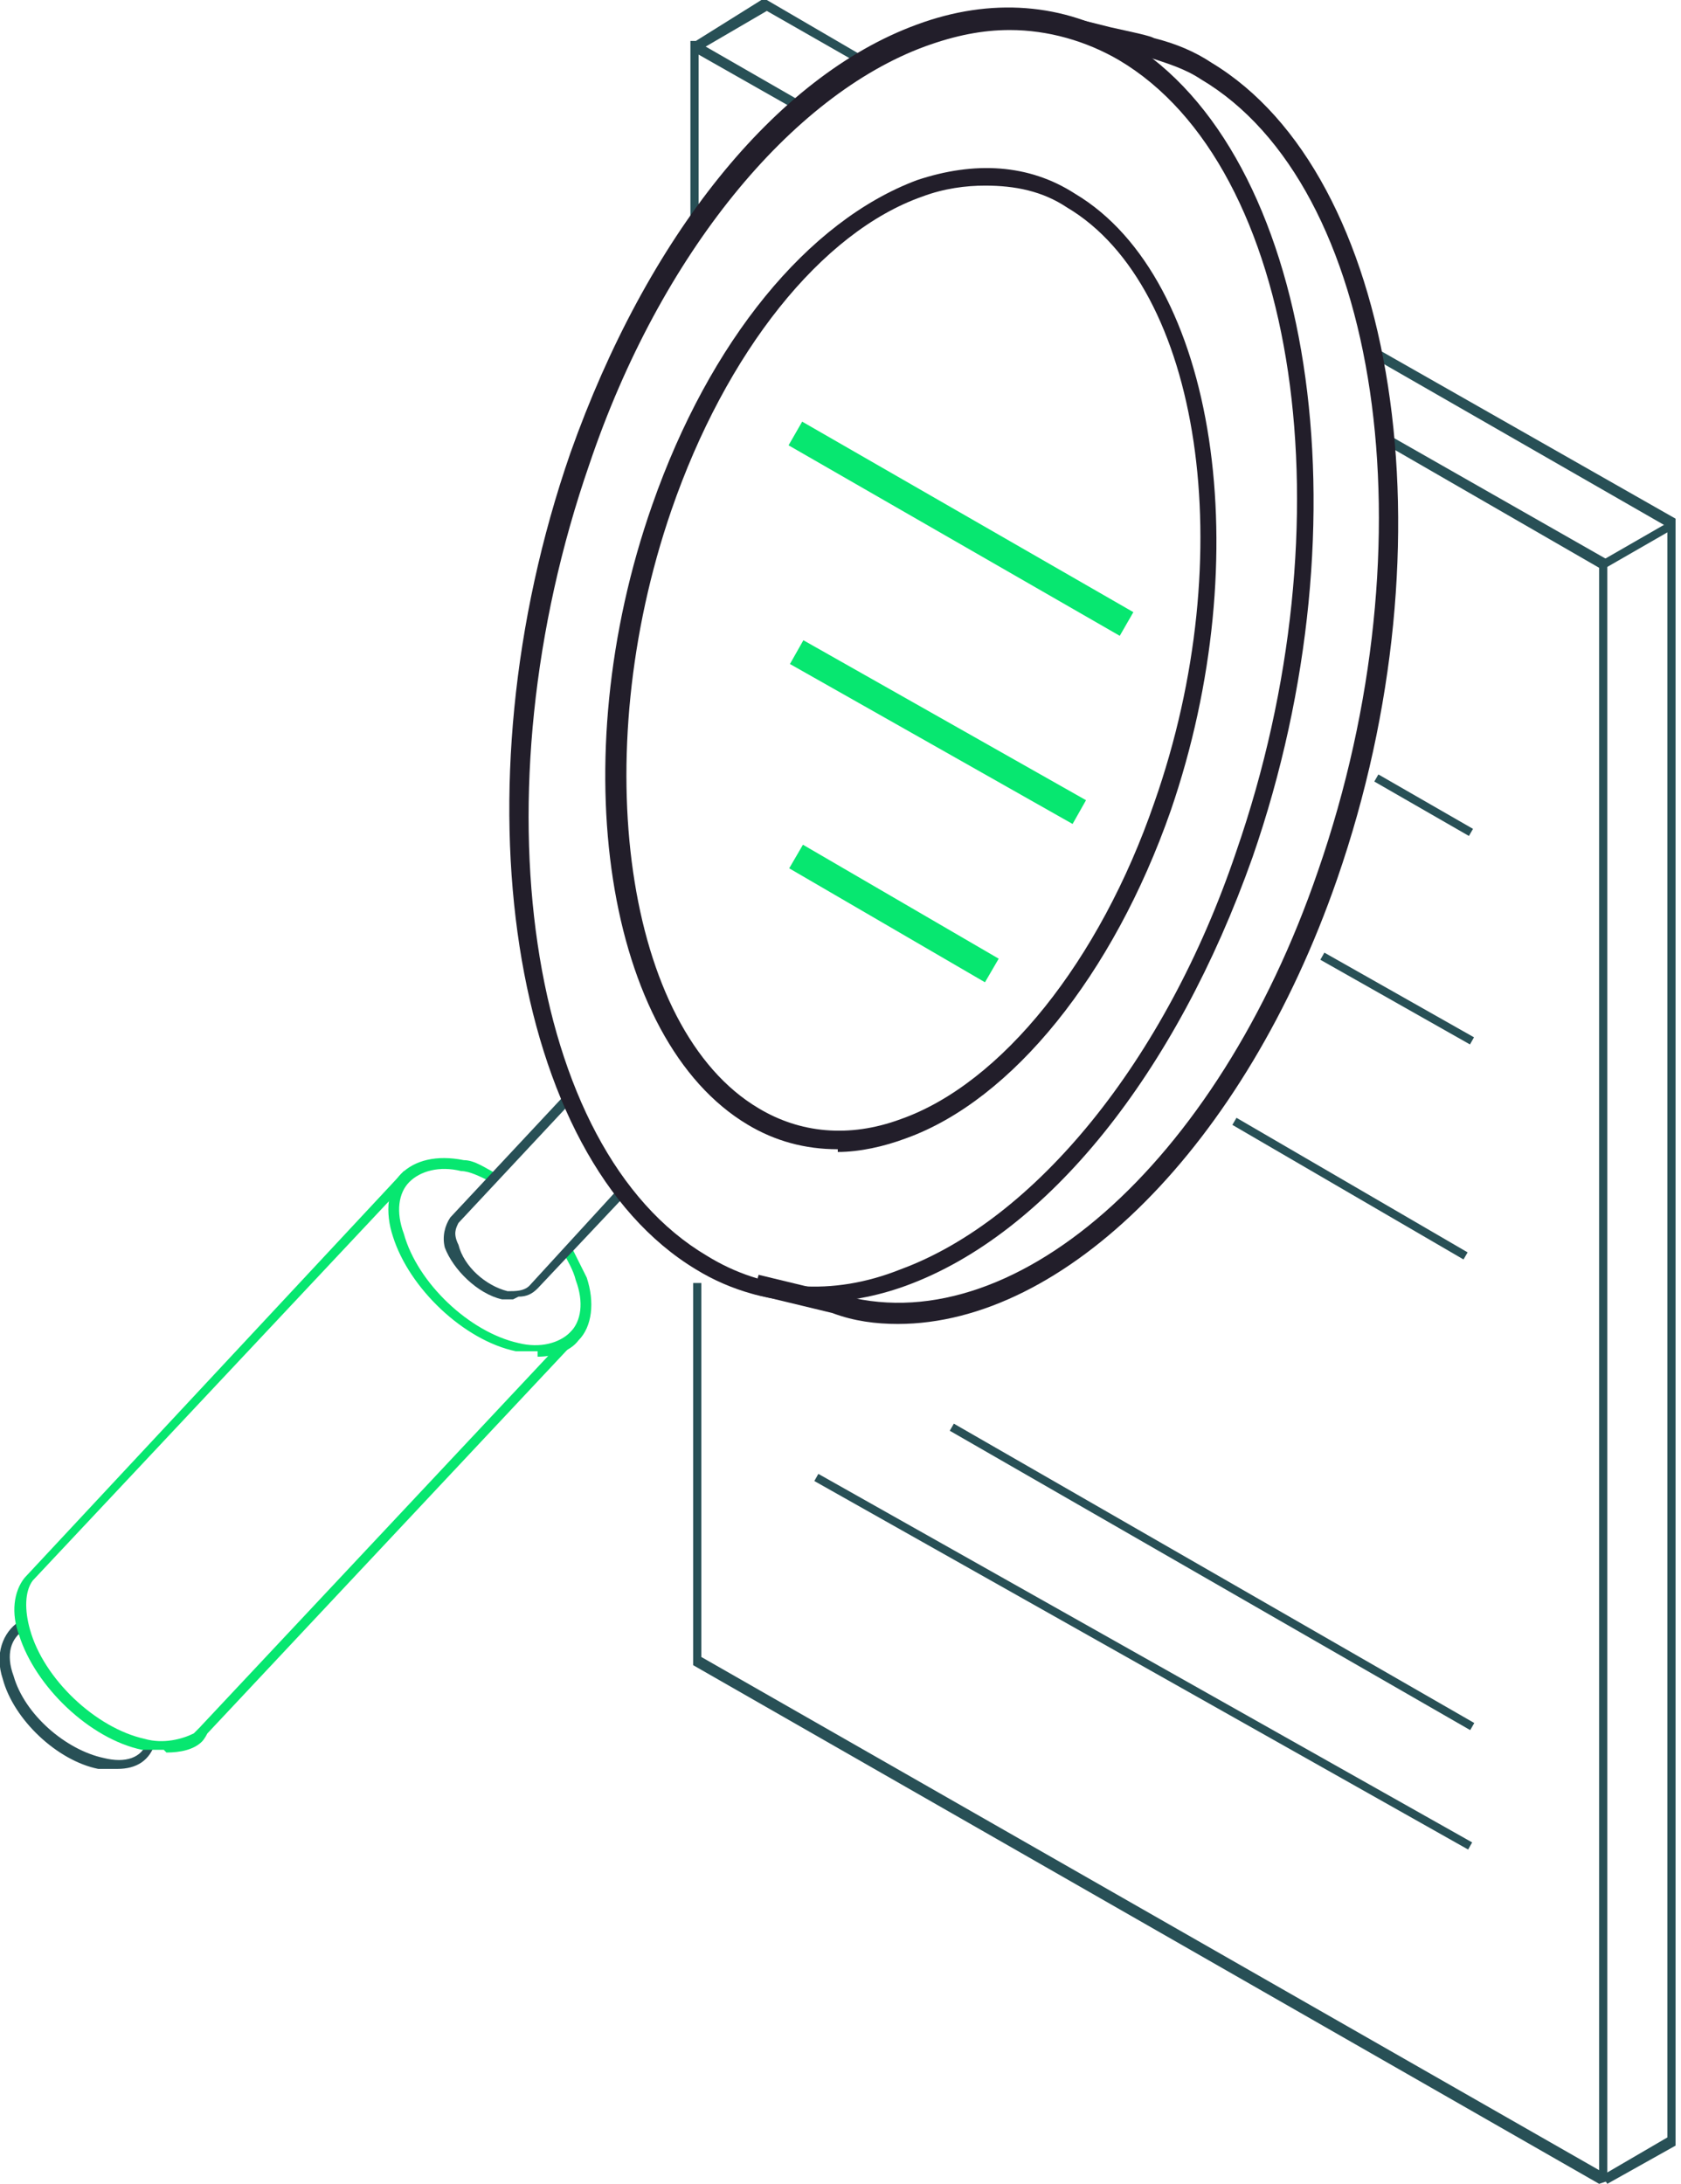 <?xml version="1.0" encoding="UTF-8"?>
<svg id="_レイヤー_1" data-name="レイヤー_1" xmlns="http://www.w3.org/2000/svg" version="1.1" viewBox="0 0 61.6 80">
  <!-- Generator: Adobe Illustrator 29.1.0, SVG Export Plug-In . SVG Version: 2.1.0 Build 142)  -->
  <defs>
    <style>
      .st0 {
        fill: #221e2a;
      }

      .st1 {
        fill: #285056;
      }

      .st2 {
        fill: #07e770;
      }
    </style>
  </defs>
  <g>
    <path class="st1" d="M58.9,80l-.2-.3,2.4-1.4V19.3l-10.8-6.2.2-.3,10.9,6.2c0,0,0,0,0,.2v59.2c0,0,0,.1,0,.2l-2.5,1.4Z"/>
    <path class="st1" d="M31.6,2.4l-3.5-2-2.4,1.4-.2-.3L27.9,0c0,0,.1,0,.2,0l3.6,2.1-.2.3Z"/>
    <path class="st1" d="M25.6,8.2h-.3V1.6c0,0,0-.1,0-.1,0,0,.1,0,.2,0l4,2.3-.2.3-3.7-2.1v6.2Z"/>
    <path class="st1" d="M58.6,80s0,0,0,0l-33.2-19c0,0,0,0,0-.2v-13.8h.3v13.7l32.9,18.8V20.8l-7.8-4.5.2-.3,7.9,4.5c0,0,0,0,0,.2v59.1c0,0,0,.1,0,.1,0,0,0,0,0,0Z"/>
  </g>
  <rect class="st1" x="58.6" y="19.8" width="2.9" height=".3" transform="translate(-2 32.6) rotate(-29.9)"/>
  <g>
    <g>
      <rect class="st1" x="52" y="27.5" width=".3" height="4" transform="translate(.6 60) rotate(-60.1)"/>
      <rect class="st2" x="34.8" y="12.4" width="1" height="14" transform="translate(.8 40.3) rotate(-60.1)"/>
    </g>
    <g>
      <rect class="st1" x="51" y="33.4" width=".3" height="6.3" transform="translate(-5.8 63.1) rotate(-60.5)"/>
      <rect class="st2" x="33.8" y="20.8" width="1" height="11.9" transform="translate(-5.8 43.5) rotate(-60.5)"/>
    </g>
    <g>
      <rect class="st1" x="49.3" y="38.6" width=".3" height="9.8" transform="translate(-13 64.4) rotate(-59.8)"/>
      <rect class="st2" x="32.2" y="29.3" width="1" height="8.3" transform="translate(-12.6 44.9) rotate(-59.8)"/>
    </g>
    <rect class="st1" x="44.2" y="46.8" width=".3" height="22" transform="translate(-27.8 67.4) rotate(-60.1)"/>
    <rect class="st1" x="41.8" y="47.2" width=".3" height="27.5" transform="translate(-31.8 67.5) rotate(-60.6)"/>
  </g>
  <g>
    <path class="st1" d="M4.2,64.8c-.2,0-.4,0-.6,0-1.5-.3-3.1-1.8-3.5-3.3-.3-.9,0-1.7.6-2.1l.2.3c-.5.3-.7.9-.4,1.7.4,1.4,1.9,2.7,3.3,3,.8.2,1.4,0,1.6-.6h.3c-.2.7-.7,1-1.4,1Z"/>
    <path class="st2" d="M6,64.1c-.2,0-.5,0-.8,0-1.9-.4-3.9-2.3-4.5-4.2-.3-.8-.2-1.6.2-2.1l13.9-14.9.3.2L1.2,57.9c-.3.4-.3,1.1-.1,1.8.5,1.8,2.4,3.6,4.2,4,.7.2,1.4,0,1.8-.2,0,0,.2-.2.2-.2l13.7-14.6.3.2-13.7,14.6c0,0-.1.2-.2.3,0,0,0,0,0,0-.3.3-.8.4-1.3.4Z"/>
    <path class="st2" d="M19.7,49.5c-.2,0-.5,0-.8,0-1.9-.4-3.9-2.3-4.5-4.2-.3-.9-.2-1.8.3-2.3.5-.5,1.3-.7,2.3-.5.4,0,.8.3,1.2.5l-.2.3c-.4-.2-.8-.4-1.1-.4-.8-.2-1.5,0-1.9.4-.4.4-.5,1.1-.2,1.9.5,1.8,2.4,3.6,4.2,4,.8.2,1.5,0,1.9-.4.4-.4.5-1.1.2-1.9-.1-.4-.3-.7-.5-1.1l.3-.2c.2.4.4.8.6,1.2.3.9.2,1.8-.3,2.3-.3.4-.9.6-1.5.6Z"/>
    <path class="st1" d="M18.8,47.6c-.1,0-.2,0-.4,0-.9-.2-1.8-1.1-2.1-1.9-.1-.4,0-.8.2-1.1l4.3-4.6.3.2-4.3,4.6c-.1.2-.2.4,0,.8.2.8,1,1.5,1.8,1.7.3,0,.6,0,.8-.2l3.3-3.6.3.2-3.3,3.5c-.2.2-.4.3-.7.3Z"/>
    <path class="st0" d="M32.9,48.5c-.8,0-1.6-.1-2.4-.4l-2.9-.7.2-.7,2.9.7c6.3,1.9,13.9-4.7,17.6-15.5,4.2-12.1,2.3-25.1-4.3-29-.6-.4-1.3-.6-1.9-.8,0,0,0,0,0,0-.2,0-2-.5-3.2-.8l.2-.7s.8.2,1.6.4c.9.2,1.4.3,1.6.4h0c.8.2,1.5.5,2.1.9,6.8,4.1,8.9,17.5,4.6,29.9-3.4,9.8-10,16.3-16.1,16.3Z"/>
    <path class="st0" d="M29.8,47.7c-1.5,0-3-.4-4.3-1.2-6.8-4.1-8.9-17.5-4.6-29.9,2.8-7.9,7.5-13.8,12.7-15.7,2.7-1,5.4-.8,7.7.6,6.8,4.1,8.9,17.5,4.6,29.9-2.8,7.9-7.5,13.8-12.7,15.7-1.1.4-2.2.6-3.3.6ZM37,1.1c-1,0-2,.2-3.1.6-4.9,1.8-9.7,7.6-12.3,15.3-4.2,12.1-2.3,25.1,4.3,29,2.1,1.3,4.6,1.5,7.1.5,4.9-1.8,9.7-7.6,12.3-15.3,4.2-12.1,2.3-25.1-4.3-29-1.2-.7-2.6-1.1-4-1.1Z"/>
    <path class="st0" d="M30.7,42.1c-1.2,0-2.3-.3-3.3-.9-5.2-3.1-6.8-13.3-3.5-22.7,2.1-6,5.7-10.4,9.7-11.9,2.1-.7,4.1-.6,5.8.5,5.2,3.1,6.7,13.3,3.5,22.6-2.1,6-5.8,10.6-9.7,12-.8.3-1.7.5-2.5.5ZM36.1,6.8c-.7,0-1.5.1-2.3.4-3.7,1.3-7.2,5.7-9.2,11.5-3.1,9-1.7,19,3.2,21.9,1.5.9,3.3,1.1,5.2.4,3.7-1.3,7.3-5.8,9.3-11.6,3.2-9.1,1.7-18.9-3.2-21.8-.9-.6-1.9-.8-3-.8Z"/>
  </g>
</svg>